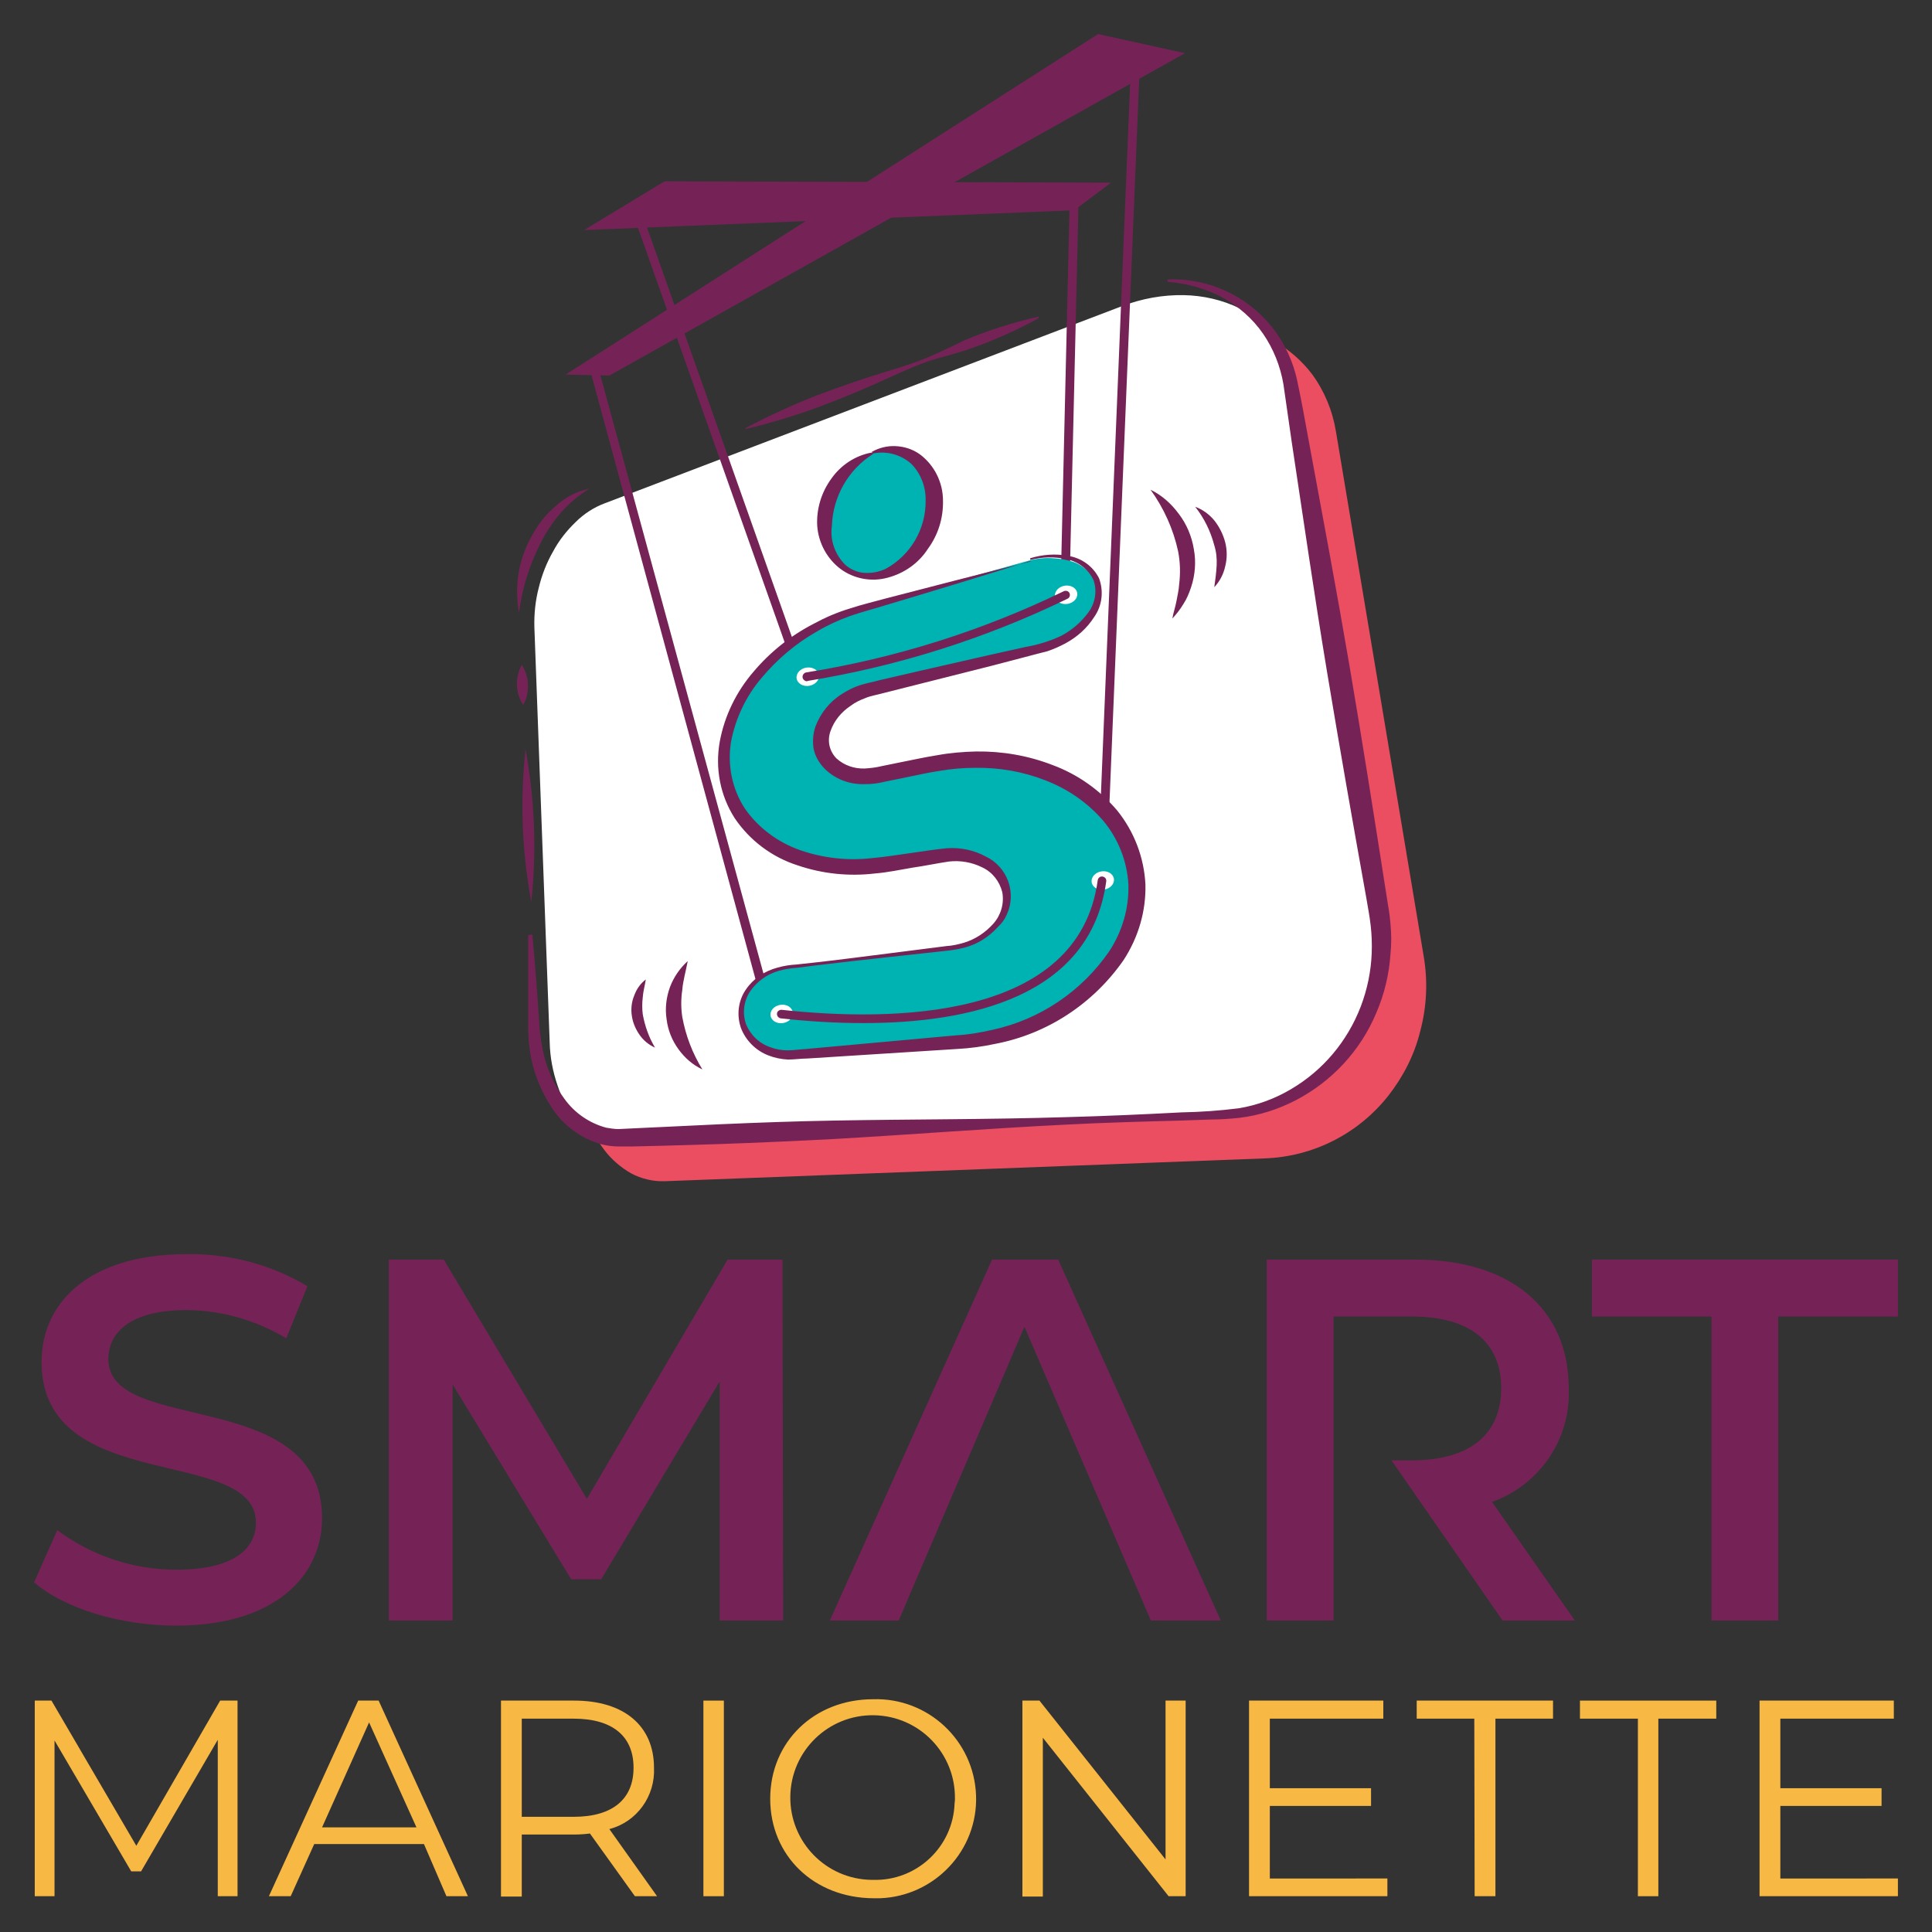 <?xml version="1.0" encoding="utf-8"?>
<!-- Generator: Adobe Illustrator 23.0.3, SVG Export Plug-In . SVG Version: 6.00 Build 0)  -->
<svg version="1.1" id="Layer_1" xmlns="http://www.w3.org/2000/svg" xmlns:xlink="http://www.w3.org/1999/xlink" x="0px" y="0px"
	 viewBox="0 0 566.9 566.9" style="enable-background:new 0 0 566.9 566.9;" xml:space="preserve">
<rect x="0" y="0" width="566.9" height="566.9" fill="#333333" stroke="none"/>
<style type="text/css">
	.st0{fill:#752357;}
	.st1{fill:#FFFFFF;}
	.st2{fill:#EB4E61;}
	.st3{fill:#00B3B3;}
	.st4{fill:#F7B844;}
</style>
<title>Smart_marionette_logo_FINAL</title>
<g id="final">
	<g id="_Group_">
		<polygon id="_Path_" class="st0" points="166,109.9 178.8,110.2 347.7,15.6 322.2,10 		"/>
		<path id="_Path_2" class="st1" d="M379.2,113.7c-0.9-6.1-3.3-11.8-7-16.8c-0.6-0.8-1.2-1.4-1.8-2.2c-2.1-1.6-4.3-3.1-6.6-4.2
			c-5.1-2.5-10.8-3.8-16.5-3.9c-6.1-0.1-12.2,1-18,3.2l-151.9,57.9c-3.2,1.2-6.1,3.1-8.5,5.5c-2.6,2.5-4.9,5.4-6.6,8.6
			c-1.9,3.3-3.3,6.9-4.2,10.6c-1,3.8-1.4,7.7-1.3,11.6l4.5,121.9c0.1,4.3,0.9,8.5,2.3,12.6c1.2,3.7,3.1,7.2,5.4,10.3
			c0.2,0.2,0.4,0.5,0.6,0.7c0.9,0.7,1.9,1.3,2.9,1.9c3,1.7,6.4,2.5,9.8,2.3l176-6.8c7-0.2,13.9-2,20.2-5.2
			c6.2-3.1,11.7-7.6,16.1-13.1c4.4-5.6,7.7-12,9.5-18.9c1.9-7.3,2.2-14.9,0.9-22.3L379.2,113.7z"/>
		<path id="_Path_3" class="st2" d="M417.7,280.3L392,126.6c-1-6.1-3.4-11.9-7-16.8c-2.9-3.8-6.5-7-10.6-9.4c2.4,4.1,4,8.7,4.8,13.4
			l25.7,153.7c1.3,7.4,0.9,15-0.9,22.3c-1.8,6.9-5,13.4-9.5,18.9c-4.4,5.5-9.8,9.9-16.1,13.1c-6.3,3.2-13.2,5-20.2,5.2l-175.9,6.8
			c-2.8,0.1-5.6-0.4-8.2-1.5c0.9,1.8,2,3.5,3.2,5.1c2.1,2.8,4.9,5.2,7.9,6.9c3,1.6,6.4,2.4,9.8,2.3l176.1-6.7
			c14.2-0.5,27.4-7.2,36.2-18.3c4.4-5.6,7.7-12,9.4-18.9C418.7,295.3,419,287.7,417.7,280.3z"/>
		<polygon id="_Path_4" class="st0" points="195,53.2 326,53.6 315.2,61.7 171.4,67.5 		"/>
		<path id="_Path_5" class="st0" d="M156.2,274.2c0.5,5.6,1,11.3,1.4,16.9l0.6,8.5c0.1,2.8,0.5,5.5,1,8.2c1,5.3,3.2,10.3,6.4,14.6
			c3,4.2,7.4,7.2,12.3,8.5c1.2,0.2,2.4,0.4,3.6,0.4l4.1-0.2l8.5-0.4l16.9-0.8c11.3-0.5,22.6-0.9,33.9-1.1c22.5-0.4,45.2-0.3,67.9-1
			c11.3-0.3,22.5-0.8,33.9-1.4c5.6-0.1,11.2-0.5,16.8-1.2c5.4-0.9,10.6-2.8,15.3-5.6c9.4-5.5,16.6-14.1,20.5-24.3
			c1.9-5,3-10.3,3.2-15.7c0.1-2.7,0-5.3-0.3-8c-0.3-2.6-0.8-5.3-1.3-8.2c-4-22.3-7.9-44.5-11.6-66.8s-6.9-44.7-10.3-67.1l-2.4-16.7
			c-0.9-5.3-2.9-10.4-6-14.9c-3.1-4.5-7.3-8.1-12.1-10.7c-4.9-2.6-10.4-4.1-15.9-4.5V82c11.8-0.5,23.2,4.7,30.6,13.9
			c3.7,4.7,6.3,10.2,7.5,16.1c1.2,5.7,2.2,11.1,3.2,16.7c4.1,22.2,8.3,44.5,12.1,66.8s7.3,44.6,10.8,67c0.4,2.8,1,5.6,1.2,8.6
			c0.3,3,0.3,6,0,8.9c-0.4,5.9-1.8,11.8-4.2,17.3c-4.6,11-13,20-23.5,25.5c-5.2,2.7-10.8,4.5-16.6,5.2c-2.9,0.3-5.7,0.5-8.6,0.5
			l-8.5,0.3c-11.3,0.3-22.5,0.6-33.9,1.2c-22.5,1.1-45,2.9-67.7,4.2c-11.3,0.6-22.6,1.1-33.9,1.5l-16.9,0.5l-8.5,0.2h-4.3
			c-1.6,0-3.2-0.2-4.8-0.6c-6.1-1.7-11.3-5.5-14.7-10.8c-3.3-5-5.5-10.6-6.4-16.5c-0.4-2.9-0.6-5.8-0.5-8.7v-8.5
			c0-5.6,0-11.3,0-16.9L156.2,274.2z"/>
		<path id="_Path_6" class="st0" d="M154.2,219.8c2.7,14.8,3.3,29.8,1.7,44.8C153.1,249.8,152.6,234.7,154.2,219.8z"/>
		<path id="_Path_7" class="st0" d="M153.1,195.1c1.1,1.7,1.8,3.7,1.8,5.8c0.1,2.1-0.3,4.1-1.4,5.9
			C151.2,203.3,151.1,198.8,153.1,195.1z"/>
		<path id="_Path_8" class="st0" d="M172.9,143.4c-3.1,1.9-5.9,4.3-8.3,7c-2.3,2.7-4.3,5.6-5.9,8.8c-3.3,6.4-5.5,13.4-6.4,20.6
			c-1.4-7.6-0.2-15.4,3.5-22.1c1.8-3.4,4.1-6.5,7-9C165.7,146,169.1,144.2,172.9,143.4z"/>
		<path id="_Path_9" class="st0" d="M304.7,93.4c-6.7,3.7-13.8,6.8-21.1,9.3c-3.7,1.2-7.4,2.1-11,3.2c-3.6,1.3-7.1,2.8-10.6,4.4
			c-6.9,3.2-14,6.2-21.2,8.9c-7.2,2.7-14.6,4.9-22,6.7v-0.3c6.8-3.6,13.8-6.8,20.9-9.6c7.2-2.7,14.4-5.2,21.8-7.4
			c3.7-1.1,7.3-2.3,10.9-3.8s6.9-3.2,10.5-4.9c7.1-3,14.4-5.3,21.9-7L304.7,93.4z"/>
		<path id="_Path_10" class="st0" d="M323.3,259.7L323.3,259.7c-0.7,0-1.3-0.6-1.3-1.3c0,0,0,0,0,0l9.9-240.9c0-0.7,0.6-1.2,1.3-1.2
			c0,0,0,0,0,0c0.7,0,1.3,0.6,1.3,1.4l-9.9,240.9C324.6,259.2,324,259.7,323.3,259.7z"/>
		<path id="_Path_11" class="st0" d="M312.6,170.3L312.6,170.3c-0.7,0-1.3-0.6-1.3-1.3l2.6-111c0-0.7,0.6-1.3,1.3-1.3
			c0.7,0,1.3,0.6,1.3,1.3l-2.6,111.1C314,169.7,313.4,170.3,312.6,170.3C312.7,170.3,312.6,170.3,312.6,170.3z"/>
		<path id="_Path_12" class="st0" d="M233.5,195.1c-0.5,0-1-0.3-1.2-0.8L185.1,60.9c-0.2-0.6,0.1-1.4,0.7-1.6c0,0,0,0,0.1,0
			c0.7-0.2,1.4,0.1,1.6,0.8l47.2,133.4c0.2,0.7-0.1,1.4-0.8,1.6c0,0,0,0,0,0C233.8,195.1,233.6,195.1,233.5,195.1z"/>
		<path id="_Path_13" class="st0" d="M224.5,293.8c-0.6,0-1.1-0.4-1.3-0.9L173,108c-0.2-0.7,0.2-1.4,0.8-1.6c0,0,0,0,0.1,0
			c0.6-0.2,1.3,0.1,1.5,0.8c0,0,0,0.1,0,0.1l50.4,184.9c0.2,0.7-0.2,1.4-0.9,1.6L224.5,293.8z"/>
		<g id="_Group_2">
			<g id="_Group_3">
				<path id="_Path_14" class="st3" d="M256,132.9c-2.2,0.8-4.2,2-6,3.5c-1.8,1.5-3.3,3.3-4.6,5.4c-1.3,2-2.2,4.3-2.8,6.6
					c-0.6,2.3-0.8,4.7-0.6,7.1c0.2,2.2,0.8,4.4,1.8,6.4c0.9,1.8,2.2,3.4,3.8,4.6c1.6,1.2,3.4,2,5.4,2.3c2.1,0.4,4.3,0.2,6.4-0.4
					c2.3-0.7,4.4-1.7,6.2-3.2c1.9-1.5,3.6-3.4,4.9-5.5c1.4-2.1,2.4-4.5,3-6.9c0.6-2.4,0.8-5,0.5-7.5c-0.2-2.3-0.9-4.6-2.1-6.6
					c-1-1.8-2.4-3.3-4.1-4.5c-1.7-1.1-3.6-1.8-5.6-2C260.2,132,258,132.3,256,132.9"/>
				<path id="_Path_15" class="st0" d="M256.2,133.2c-7.3,4.6-11.8,12.5-12.1,21.1c-0.6,4.2,0.9,8.4,3.9,11.4
					c1.6,1.4,3.6,2.3,5.8,2.4c2.1,0.1,4.2-0.3,6.1-1.2c7.3-4,11.8-11.7,11.7-20c0.1-3.9-1.3-7.7-4-10.6c-3.1-2.9-7.4-4.1-11.6-3.2
					l-0.2-0.5c2.1-1.2,4.5-1.8,6.9-1.7c2.6,0.1,5.1,0.9,7.2,2.4c4.3,3.2,6.8,8.3,6.8,13.6c0.1,5.1-1.4,10-4.4,14.1
					c-2.7,4.2-6.9,7.2-11.8,8.5c-4.7,1.3-9.8,0.4-13.8-2.5c-4-3-6.5-7.6-6.9-12.6c-0.3-5,1.2-9.9,4.1-13.9c2.8-4,7-6.8,11.8-7.7
					L256.2,133.2z"/>
			</g>
			<g id="_Group_4">
				<path id="_Path_16" class="st3" d="M301.9,164.5l-49.5,13.8c-6.1,1.7-11.9,4.2-17.2,7.6c-4.8,3.1-9.2,6.8-12.9,11.2
					c-3.4,4-6.2,8.5-8.1,13.3c-1.8,4.6-2.6,9.5-2.3,14.4c0.1,1.3,0.3,2.6,0.5,4c0.3,1.3,0.6,2.5,1.1,3.8c0.4,1.2,0.9,2.4,1.5,3.5
					c0.6,1.1,1.3,2.2,2,3.2c0.7,1,1.4,1.9,2.2,2.8c0.8,0.9,1.7,1.7,2.6,2.5c0.9,0.8,1.9,1.6,2.9,2.3c1,0.7,2.1,1.4,3.2,2
					c0.8,0.5,1.6,0.9,2.5,1.3c0.9,0.4,1.7,0.8,2.6,1.1s1.9,0.7,2.8,1s1.9,0.5,2.9,0.8c1.6,0.4,3.1,0.6,4.7,0.8
					c1.6,0.2,3.3,0.3,5,0.4c1.7,0,3.5,0,5.3,0c1.8-0.1,3.7-0.3,5.5-0.6L276,251c2.2-0.4,4.5-0.4,6.8,0c2.1,0.3,4,1,5.9,2.1
					c1.7,0.9,3.2,2.2,4.3,3.8c1.1,1.5,1.8,3.3,2,5.2c0.2,1.9-0.1,3.8-0.8,5.6c-0.7,1.8-1.8,3.5-3.2,4.9c-1.6,1.5-3.4,2.8-5.3,3.7
					c-2.1,1-4.4,1.6-6.7,1.9l-48.4,5.6c-2,0.2-3.9,0.8-5.7,1.7c-1.6,0.8-3.1,1.9-4.4,3.2c-1.2,1.3-2.2,2.7-2.8,4.3
					c-0.6,1.6-0.9,3.3-0.8,5c0.1,1.7,0.6,3.4,1.4,4.9c0.9,1.5,2,2.8,3.4,3.8c1.5,1.1,3.1,1.9,4.9,2.4c1.9,0.5,3.9,0.7,5.9,0.6
					l48.9-3.7c7.2-0.5,14.2-2.2,20.8-5c6.3-2.7,12.1-6.4,17.1-11c4.7-4.3,8.5-9.6,11-15.4c2.4-5.6,3.3-11.7,2.5-17.8
					c-0.2-1.7-0.6-3.3-1-5c-0.5-1.6-1.1-3.1-1.8-4.6c-0.7-1.5-1.5-2.9-2.4-4.3c-0.9-1.4-1.9-2.7-3-3.9c-1-1.1-2.1-2.2-3.2-3.2
					c-1.2-1-2.4-2-3.6-2.9c-1.3-0.9-2.6-1.8-4-2.5c-1.4-0.8-2.8-1.5-4.3-2.2s-2.2-0.9-3.2-1.3s-2.2-0.8-3.4-1.1
					c-1.2-0.3-2.3-0.6-3.5-0.9c-1.2-0.3-2.3-0.5-3.5-0.7c-1.8-0.3-3.7-0.5-5.5-0.6s-3.8,0-5.7,0c-1.9,0-3.8,0.2-5.7,0.4
					c-1.9,0.2-3.9,0.5-5.8,0.9l-16.2,3.2c-2,0.4-4.1,0.5-6.2,0.2c-1.8-0.2-3.6-0.8-5.1-1.7c-1.4-0.8-2.7-1.9-3.6-3.2
					c-0.9-1.4-1.5-2.9-1.6-4.6c-0.1-1.7,0.2-3.4,0.8-5c0.7-1.7,1.7-3.3,2.9-4.6c1.3-1.5,2.9-2.7,4.6-3.8c1.8-1.1,3.8-1.9,5.9-2.4
					l50.4-12.1c2.5-0.6,4.8-1.5,7-2.7c2-1.2,3.9-2.6,5.6-4.3c1.5-1.5,2.7-3.3,3.5-5.3c0.7-1.8,1-3.7,0.8-5.6c-0.2-1.8-1-3.5-2.2-4.8
					c-1.2-1.4-2.8-2.5-4.5-3.2c-2-0.7-4.1-1.1-6.2-1.2C306.5,163.6,304.1,163.9,301.9,164.5"/>
				<path id="_Path_17" class="st0" d="M302,164.7c-14,4.4-28.1,8.7-42.2,12.9c-3.5,1.1-7.1,2-10.5,3.2c-3.3,1.2-6.6,2.7-9.6,4.5
					c-6.2,3.5-11.7,8.2-16.3,13.7c-4.5,5.3-7.6,11.8-8.9,18.7c-1.1,6.8,0.3,13.8,4.1,19.6c4,5.7,9.7,9.9,16.3,12.2
					c6.7,2.3,13.8,3.1,20.9,2.3c3.5-0.3,7.2-0.9,10.8-1.4c3.6-0.5,7.2-1.1,11.1-1.5c4-0.3,8,0.5,11.5,2.4c6.4,3,9.2,10.7,6.2,17.1
					c-0.6,1.4-1.5,2.6-2.6,3.6c-2.6,2.9-5.9,5-9.6,6c-1.8,0.5-3.7,0.8-5.6,1l-5.5,0.6l-11,1.2c-7.3,0.8-14.6,1.6-21.9,2.5l-5.5,0.7
					c-1.8,0.1-3.6,0.4-5.3,0.9c-3.4,1-6.3,3.1-8.3,6c-1.9,2.9-2.3,6.4-1.2,9.6c1.3,3.2,3.9,5.7,7.2,6.8c1.6,0.6,3.3,0.9,5,0.9
					c1.7,0,3.5-0.3,5.4-0.4l11-1l22-2l11-1c3.6-0.2,7.1-0.8,10.6-1.6c14-3,26.3-11.3,34.4-23.1c3.8-5.8,5.8-12.6,5.6-19.6
					c-0.4-6.9-3-13.4-7.4-18.7c-4.6-5.3-10.4-9.3-16.9-11.8c-6.6-2.6-13.6-3.8-20.6-3.7c-3.5,0-7.1,0.3-10.5,0.9
					c-3.5,0.5-7.2,1.4-10.8,2.1l-5.4,1.1c-1.9,0.5-3.9,0.7-5.9,0.7c-4.4,0.1-8.6-1.5-11.7-4.6c-1.6-1.7-2.8-3.7-3.2-6
					c-0.3-2.2-0.1-4.4,0.6-6.4c1.5-3.9,4.2-7.3,7.8-9.5c1.7-1.1,3.5-2,5.4-2.6c2-0.6,3.7-0.9,5.5-1.4l10.8-2.5l21.5-4.9l10.8-2.4
					c3.5-0.6,7-1.7,10.2-3.2c3.1-1.6,5.8-3.9,7.9-6.7c2.1-2.7,2.8-6.3,1.7-9.6c-1.5-3.2-4.4-5.5-7.9-6.2c-3.5-0.8-7.2-0.7-10.7,0.2
					v-0.5c3.6-1.1,7.4-1.4,11.1-0.7c3.9,0.6,7.3,3,9.1,6.6c1.4,3.8,0.9,8-1.4,11.3c-2.1,3.3-5,5.9-8.5,7.8c-1.7,0.9-3.5,1.7-5.3,2.3
					c-1.9,0.5-3.6,0.9-5.4,1.4l-10.7,2.8l-21.4,5.4l-10.7,2.7c-1.8,0.5-3.7,0.8-5.1,1.4c-1.6,0.6-3.1,1.3-4.4,2.3
					c-2.7,1.8-4.8,4.3-5.9,7.4c-1,2.8-0.4,5.8,1.7,8c2.3,2.1,5.3,3.1,8.3,3c1.7-0.1,3.4-0.3,5-0.7l5.4-1.1c3.6-0.7,7.1-1.5,10.9-2.1
					c3.8-0.7,7.6-1,11.4-1.1c7.7-0.1,15.3,1.2,22.5,4c7.3,2.7,13.8,7.3,18.9,13.3c5,6.2,7.9,13.8,8.3,21.7
					c0.2,7.9-2.1,15.6-6.4,22.2c-8.9,12.8-22.4,21.7-37.7,24.6c-3.7,0.8-7.4,1.3-11.2,1.5l-11,0.7l-22,1.4l-11,0.7
					c-1.8,0-3.6,0.3-5.6,0.3c-2-0.1-3.9-0.5-5.7-1.2c-3.7-1.4-6.7-4.4-8.1-8.1c-1.3-3.8-0.8-8,1.5-11.3c2.2-3.2,5.5-5.4,9.3-6.4
					c1.8-0.5,3.7-0.8,5.6-0.9l5.5-0.6c7.3-0.8,14.6-1.8,21.9-2.7l11-1.4l5.5-0.7c1.8-0.1,3.5-0.5,5.2-1c3.3-1,6.3-3,8.6-5.6
					c2.2-2.5,3.2-5.9,2.6-9.2c-0.8-3.2-2.9-5.9-5.9-7.3c-3-1.5-6.5-2.1-9.8-1.7c-3.4,0.5-7.2,1.3-10.7,1.8c-3.6,0.6-7.2,1.4-11,1.7
					c-7.6,0.9-15.4,0.1-22.7-2.4c-7.5-2.4-14-7.3-18.4-13.8c-4.3-6.7-5.8-14.7-4.4-22.5c1.4-7.6,4.9-14.7,9.9-20.5
					c4.9-5.8,10.9-10.6,17.7-14.1c3.3-1.8,6.8-3.3,10.4-4.4c3.6-1.2,7.1-2,10.7-3c14.2-3.7,28.5-7.4,42.8-10.9L302,164.7z"/>
			</g>
		</g>
		
			<ellipse id="_Ellipse_" transform="matrix(0.987 -0.164 0.164 0.987 -24.344 53.466)" class="st1" cx="312.6" cy="174.6" rx="3.3" ry="2.7"/>
		
			<ellipse id="_Ellipse_2" transform="matrix(0.987 -0.164 0.164 0.987 -45.554 41.462)" class="st1" cx="229.1" cy="297.5" rx="3.3" ry="2.7"/>
		
			<ellipse id="_Ellipse_3" transform="matrix(0.987 -0.164 0.164 0.987 -29.281 41.383)" class="st1" cx="236.8" cy="198.6" rx="3.3" ry="2.7"/>
		<path id="_Path_18" class="st0" d="M236.8,199.9c-0.6,0-1.2-0.5-1.3-1.1c-0.1-0.7,0.4-1.4,1.1-1.5c0,0,0,0,0,0
			c26.2-4.2,51.6-12.2,75.5-23.8c0.6-0.3,1.4-0.1,1.7,0.5c0.3,0.6,0.1,1.4-0.6,1.7c0,0,0,0,0,0c-24.1,11.7-49.8,19.8-76.2,24.1
			L236.8,199.9z"/>
		
			<ellipse id="_Ellipse_4" transform="matrix(0.987 -0.164 0.164 0.987 -37.889 56.34)" class="st1" cx="323.3" cy="258.4" rx="3.3" ry="2.7"/>
		<path id="_Path_19" class="st0" d="M253.4,300.2c-8.2,0-16.3-0.5-24.4-1.4c-0.7-0.2-1.1-0.8-1-1.5c0.1-0.6,0.7-1,1.3-1
			c32.2,3.5,87.2,3.2,92.8-38c0.1-0.7,0.7-1.2,1.4-1.1c0.7,0.1,1.2,0.7,1.1,1.4C320,292.5,284.5,300.2,253.4,300.2z"/>
		<path id="_Compound_Path_" class="st0" d="M10,464.3l6.8-15.3c10.1,7.5,22.3,11.6,34.9,11.6c16.5,0,23.4-5.9,23.4-13.8
			c0-22.8-62.9-7.8-62.9-47.2c0-17.1,13.6-31.6,42.6-31.6c12.4-0.2,24.7,3,35.4,9.4l-6.2,15.3c-8.8-5.3-18.9-8.2-29.2-8.3
			c-16.3,0-23,6.4-23,14.4c0,22.5,62.7,7.8,62.7,46.7c0,16.9-13.8,31.5-42.8,31.5C35.2,477,18.8,471.9,10,464.3z"/>
		<path id="_Compound_Path_2" class="st0" d="M211.2,475.5v-70.2l-34.8,58.1h-8.8l-34.8-57.2v69.3h-18.7V369.6h16.1l42,70.2
			l41.3-70.2h16.1l0.2,105.9H211.2z"/>
		<path id="_Compound_Path_3" class="st0" d="M502.2,386.3h-35.1v-16.7h89.8v16.7h-35.1v89.2h-19.6V386.3z"/>
		<g id="_Group_5">
			<path id="_Compound_Path_4" class="st4" d="M69.7,499v57.4h-5.8v-45.9l-22.5,38.6h-2.9L16,510.7v45.7h-5.8V499h4.9L40,541.6
				L64.6,499H69.7z"/>
			<path id="_Compound_Path_5" class="st4" d="M124.4,541.1H92.2l-6.9,15.3h-6.4l26.2-57.4h6l26.2,57.4H131L124.4,541.1z
				 M122.2,536.2l-13.9-30.8l-13.8,30.8H122.2z"/>
			<path id="_Compound_Path_6" class="st4" d="M186.3,556.4L173.1,538c-1.5,0.2-3.1,0.3-4.6,0.3h-15.4v18.2h-6.1V499h21.5
				c14.6,0,23.4,7.4,23.4,19.7c0.4,8.3-5,15.9-13.1,18l14,19.7L186.3,556.4z M185.9,518.7c0-9.2-6.1-14.4-17.6-14.4h-15.2v28.8h15.2
				C179.9,533.1,185.9,527.8,185.9,518.7z"/>
			<path id="_Compound_Path_7" class="st4" d="M206.4,499h6v57.4h-6V499z"/>
			<path id="_Compound_Path_8" class="st4" d="M226,527.8c0-16.7,12.9-29.2,30.2-29.2c16.1-0.5,29.6,12.1,30.2,28.2
				s-12.1,29.6-28.2,30.2c-0.6,0-1.3,0-1.9,0C238.8,556.9,226,544.5,226,527.8z M280.2,527.8c0.2-13.3-10.4-24.3-23.8-24.5
				c-13.3-0.2-24.3,10.4-24.5,23.8c-0.2,13.3,10.4,24.3,23.8,24.5c0.1,0,0.3,0,0.4,0c12.9,0.4,23.6-9.7,24-22.5
				C280.2,528.6,280.2,528.2,280.2,527.8z"/>
			<path id="_Compound_Path_9" class="st4" d="M347.9,499v57.4h-5L306,509.9v46.6h-6V499h5l37,46.6V499H347.9z"/>
			<path id="_Compound_Path_10" class="st4" d="M407.1,551.2v5.2h-40.6V499h39.4v5.3h-33.3v20.4h29.7v5.2h-29.7v21.3H407.1z"/>
			<path id="_Compound_Path_11" class="st4" d="M432.6,504.3h-16.9V499h40v5.3h-16.9v52.1h-6.1L432.6,504.3z"/>
			<path id="_Compound_Path_12" class="st4" d="M480.5,504.3h-16.9V499h40v5.3h-17v52.1h-6V504.3z"/>
			<path id="_Compound_Path_13" class="st4" d="M556.9,551.2v5.2h-40.6V499h39.4v5.3h-33.3v20.4h29.7v5.2h-29.7v21.3H556.9z"/>
		</g>
		<path id="_Path_20" class="st0" d="M337.6,143.7c3.3,1.6,6.1,4.1,8.3,7.1c2.3,3,3.8,6.6,4.4,10.3c0.7,3.7,0.4,7.6-0.8,11.2
			c-0.6,1.8-1.3,3.5-2.3,5c-0.9,1.5-2,2.9-3.2,4.2c0.3-1.8,0.9-3.4,1.2-5.1c0.3-1.7,0.7-3.2,0.8-5c0.4-3.2,0.3-6.5-0.3-9.6
			C344.3,155.3,341.5,149.1,337.6,143.7z"/>
		<path id="_Path_21" class="st0" d="M350.7,148.7c2.2,0.8,4.1,2.2,5.6,4c1.5,1.9,2.6,4.1,3.2,6.4c0.6,2.3,0.6,4.8,0,7.1
			c-0.5,2.3-1.6,4.4-3.2,6.1c0.3-2.1,0.6-4.3,0.7-6.4c0.1-2-0.1-4-0.7-5.9C355.2,155.8,353.3,152,350.7,148.7z"/>
		<path id="_Path_22" class="st0" d="M206.1,313.8c-2.8-1.3-5.2-3.4-7-5.9c-1.9-2.6-3.1-5.6-3.5-8.8c-0.5-3.2-0.1-6.5,1-9.5
			c1.1-2.9,2.9-5.5,5.2-7.6c-0.6,3.2-1.4,5.8-1.6,8.5c-0.4,2.6-0.4,5.3,0,7.9C201.2,303.9,203.2,309.1,206.1,313.8z"/>
		<path id="_Path_23" class="st0" d="M192.2,307.4c-1.8-0.8-3.4-2.1-4.5-3.7c-1.2-1.7-2-3.6-2.3-5.6c-0.3-2-0.1-4.1,0.7-6
			c0.7-1.9,1.8-3.5,3.4-4.7c-0.3,1.9-0.8,3.6-0.9,5.3c-0.2,1.6-0.2,3.3,0,4.9C189.2,301,190.4,304.4,192.2,307.4z"/>
		<polygon id="_Path_24" class="st0" points="263.7,475.5 243.5,475.5 291.1,369.6 310.5,369.6 358.2,475.5 337.7,475.5 
			300.6,389.3 		"/>
		<path id="_Path_25" class="st0" d="M437.8,440.7c14-5,23.2-18.5,22.5-33.4c0-23.4-17.2-37.7-45-37.7h-43.6v105.9h19.6v-89.2h23
			c17.2,0,26.2,7.7,26.2,21c0,13.3-8.9,21.2-26.2,21.2h-6l32.6,47h21.2L437.8,440.7z"/>
	</g>
</g>
</svg>

